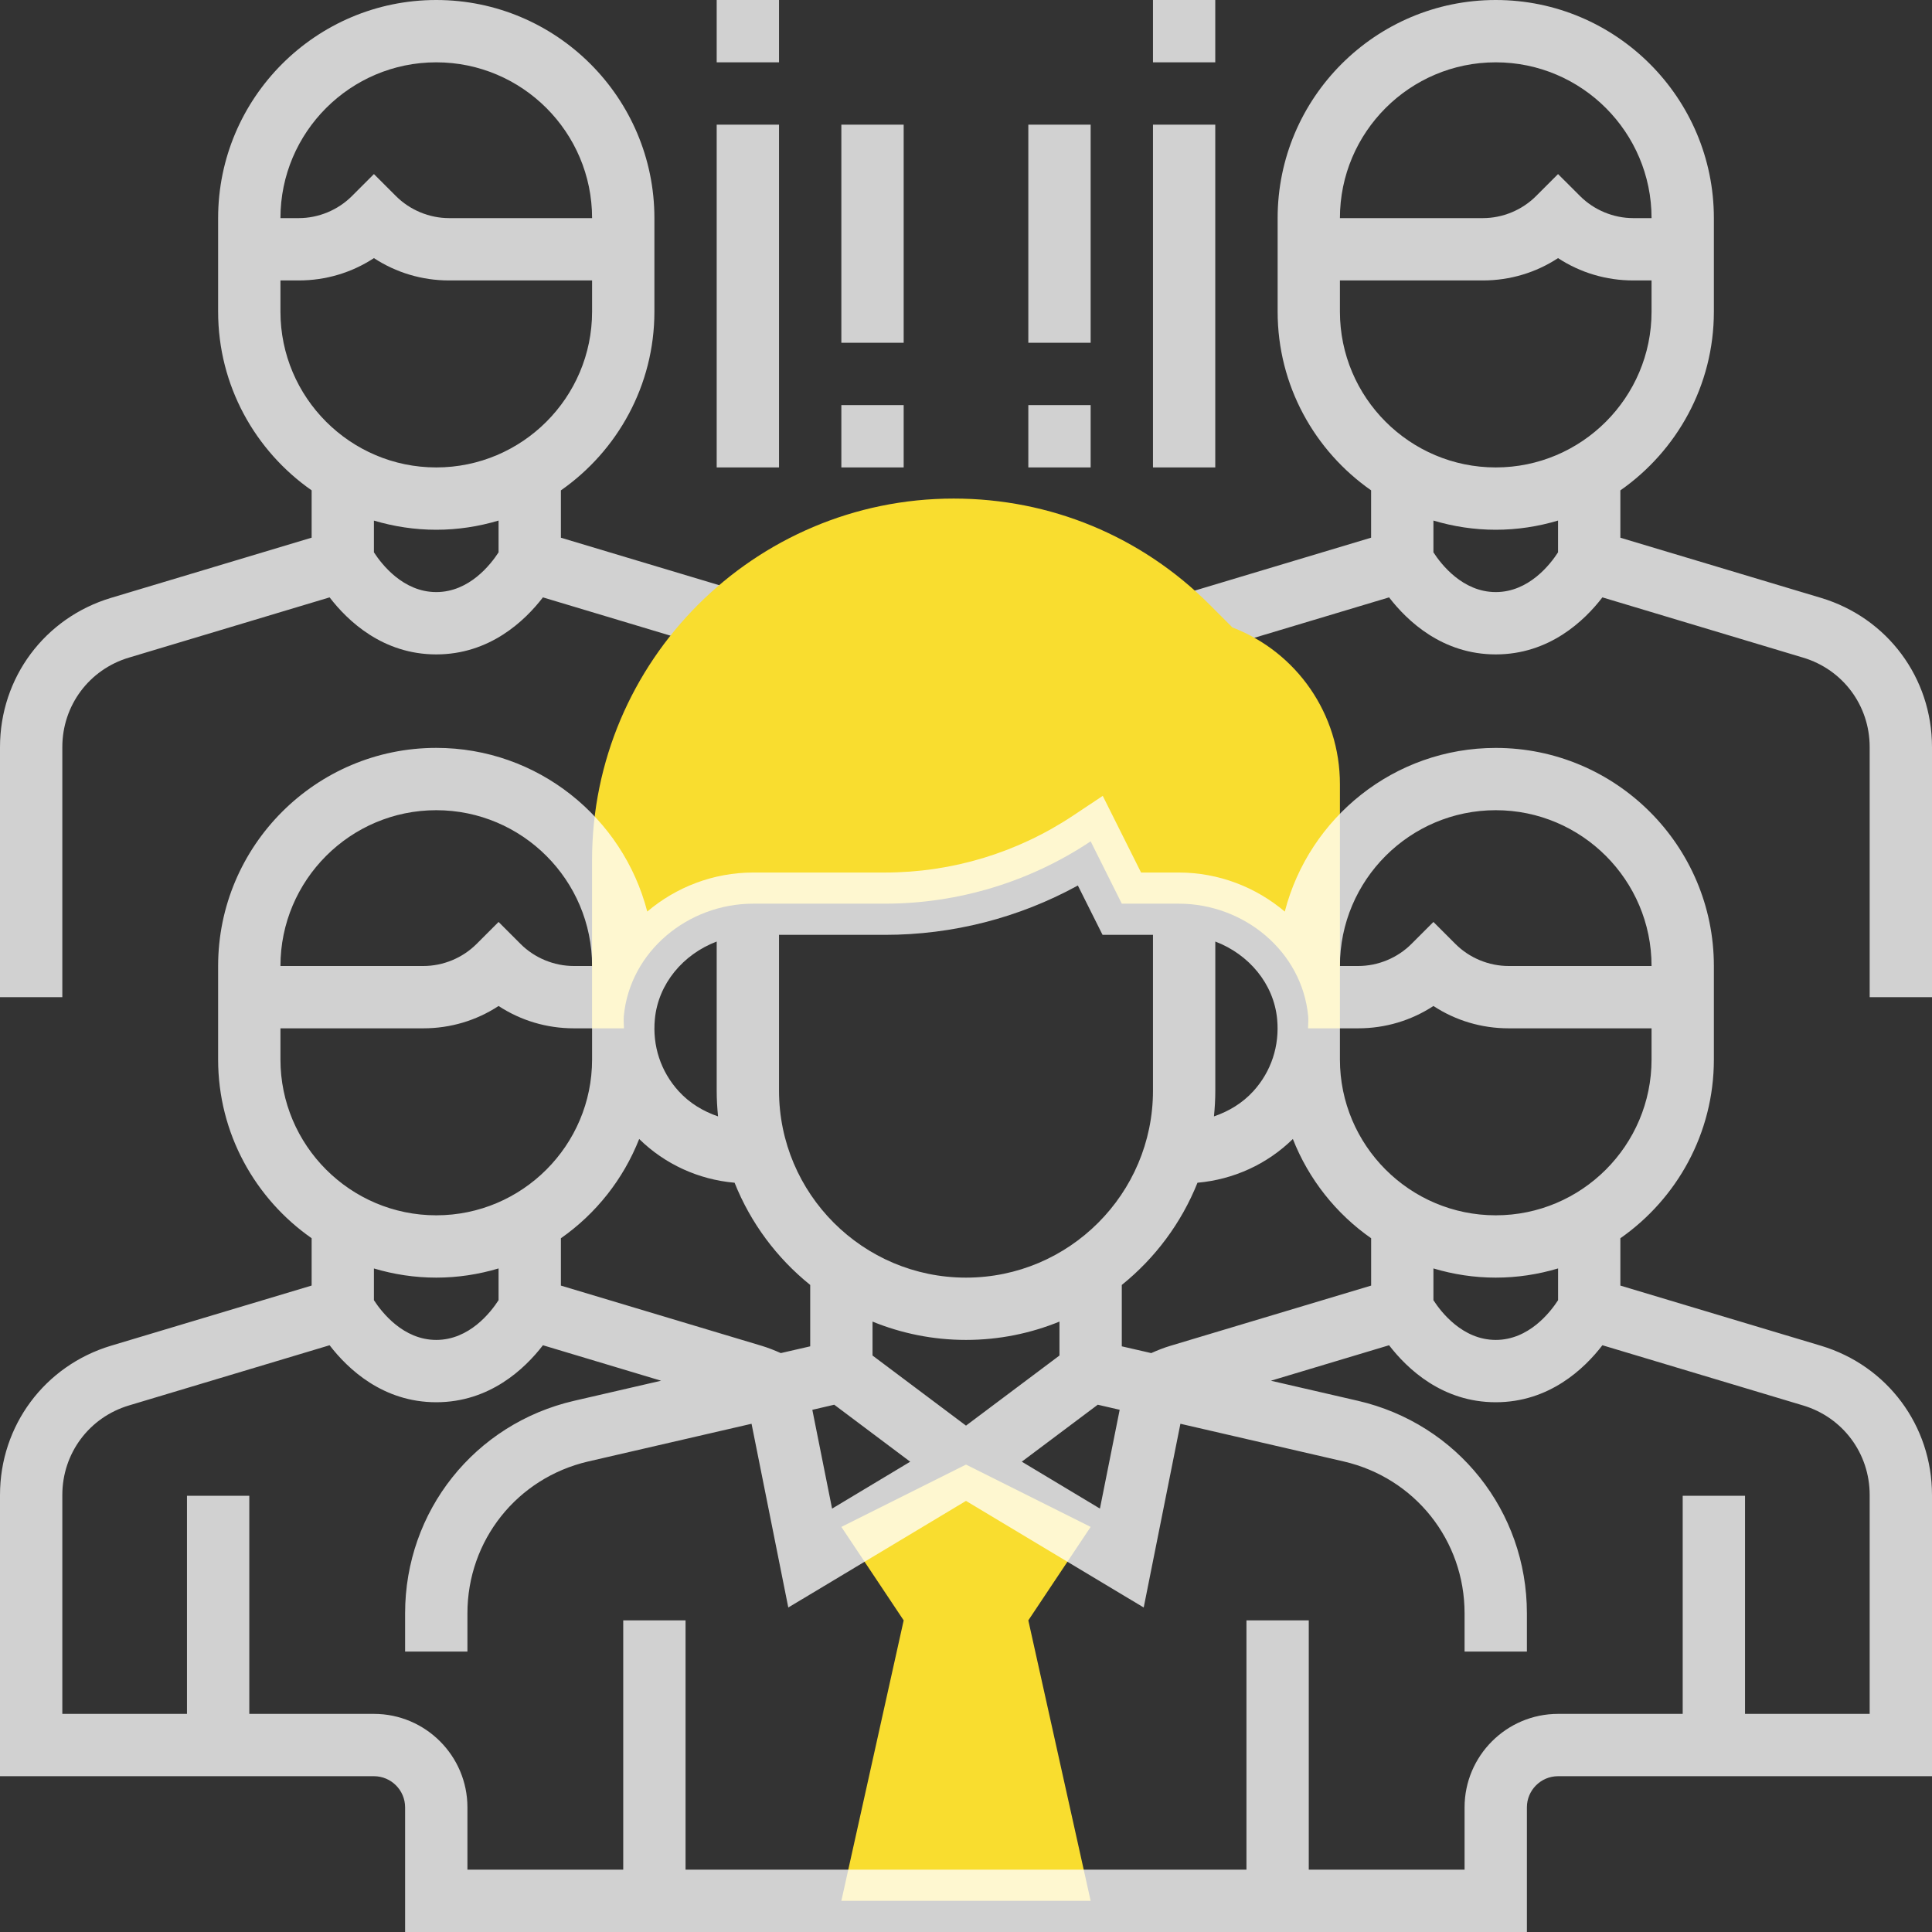 <svg width="50" height="50" viewBox="0 0 50 50" fill="none" xmlns="http://www.w3.org/2000/svg">
<rect x="0" y="0" width="50" height="50" fill="#333333" stroke="none"/>
<path d="M28.226 39.516L25 37.903L21.774 39.516L23.387 41.935L21.774 49.194H28.226L26.613 41.935L28.226 39.516Z" fill="#F9DD2F"/>
<path d="M19.318 15.356L14.516 13.916V12.691C15.977 11.669 16.936 9.978 16.936 8.065V5.645C16.936 2.532 14.403 0 11.29 0C8.178 0 5.645 2.532 5.645 5.645V8.065C5.645 9.978 6.604 11.669 8.065 12.69V13.915L2.873 15.473C1.155 15.989 0 17.541 0 19.335V25.806H1.613V19.335C1.613 18.259 2.306 17.327 3.337 17.019L8.53 15.46C8.999 16.07 9.907 16.936 11.29 16.936C12.673 16.936 13.581 16.07 14.051 15.46L18.854 16.902L19.318 15.356ZM11.29 1.613C13.514 1.613 15.323 3.422 15.323 5.645H11.624C11.112 5.645 10.61 5.437 10.248 5.075L9.677 4.505L9.107 5.075C8.745 5.437 8.243 5.645 7.731 5.645H7.258C7.258 3.422 9.067 1.613 11.29 1.613ZM7.258 8.065V7.258H7.731C8.433 7.258 9.104 7.056 9.677 6.68C10.251 7.056 10.922 7.258 11.624 7.258H15.323V8.065C15.323 10.288 13.514 12.097 11.29 12.097C9.067 12.097 7.258 10.288 7.258 8.065ZM11.29 15.323C10.433 15.323 9.877 14.602 9.677 14.294V13.473C10.188 13.625 10.73 13.71 11.29 13.71C11.851 13.71 12.392 13.625 12.903 13.472V14.294C12.703 14.603 12.148 15.323 11.29 15.323Z" fill="white" fill-opacity="0.77"/>
<path d="M47.127 15.473L41.935 13.916V12.691C43.396 11.669 44.355 9.978 44.355 8.065V5.645C44.355 2.532 41.822 0 38.71 0C35.597 0 33.065 2.532 33.065 5.645V8.065C33.065 9.978 34.023 11.669 35.484 12.69V13.915L30.682 15.356L31.146 16.901L35.949 15.46C36.419 16.07 37.327 16.936 38.71 16.936C40.093 16.936 41.001 16.07 41.47 15.46L46.663 17.019C47.694 17.327 48.387 18.259 48.387 19.335V25.806H50V19.335C50 17.541 48.845 15.989 47.127 15.473ZM38.71 1.613C40.933 1.613 42.742 3.422 42.742 5.645H42.269C41.757 5.645 41.255 5.437 40.893 5.075L40.322 4.505L39.752 5.075C39.391 5.437 38.888 5.645 38.376 5.645H34.677C34.677 3.422 36.486 1.613 38.71 1.613ZM34.677 8.065V7.258H38.376C39.078 7.258 39.749 7.056 40.322 6.68C40.896 7.056 41.567 7.258 42.269 7.258H42.742V8.065C42.742 10.288 40.933 12.097 38.71 12.097C36.486 12.097 34.677 10.288 34.677 8.065ZM38.71 15.323C37.851 15.323 37.294 14.6 37.097 14.294V13.472C37.608 13.625 38.149 13.71 38.71 13.71C39.27 13.71 39.811 13.625 40.322 13.472V14.294C40.123 14.603 39.567 15.323 38.71 15.323Z" fill="white" fill-opacity="0.77"/>
<path d="M31.894 16.238L31.302 15.645C29.533 13.877 27.183 12.903 24.682 12.903C19.522 12.903 15.322 17.102 15.322 22.263V26.613H16.148C16.148 26.507 16.134 26.404 16.144 26.296C16.304 24.618 17.809 23.387 19.493 23.387H22.898C24.794 23.387 26.648 22.826 28.226 21.774L29.032 23.387H30.506C32.191 23.387 33.696 24.618 33.855 26.296C33.866 26.404 33.852 26.507 33.852 26.613H34.677V20.292C34.677 18.486 33.567 16.881 31.894 16.238Z" fill="#F9DD2F"/>
<path d="M18.548 0H20.161V1.613H18.548V0Z" fill="white" fill-opacity="0.77"/>
<path d="M18.548 3.226H20.161V12.097H18.548V3.226Z" fill="white" fill-opacity="0.77"/>
<path d="M29.839 0H31.451V1.613H29.839V0Z" fill="white" fill-opacity="0.77"/>
<path d="M29.839 3.226H31.451V12.097H29.839V3.226Z" fill="white" fill-opacity="0.77"/>
<path d="M21.774 3.226H23.387V8.871H21.774V3.226Z" fill="white" fill-opacity="0.77"/>
<path d="M21.774 10.484H23.387V12.097H21.774V10.484Z" fill="white" fill-opacity="0.77"/>
<path d="M26.613 3.226H28.226V8.871H26.613V3.226Z" fill="white" fill-opacity="0.77"/>
<path d="M26.613 10.484H28.226V12.097H26.613V10.484Z" fill="white" fill-opacity="0.77"/>
<path d="M47.127 34.828L41.935 33.271V32.046C43.396 31.024 44.355 29.333 44.355 27.42V25.001C44.355 21.888 41.822 19.356 38.71 19.356C36.084 19.356 33.878 21.16 33.25 23.592C32.51 22.965 31.547 22.581 30.507 22.581H29.531L28.539 20.597L27.779 21.103C26.328 22.07 24.641 22.581 22.899 22.581H19.494C18.453 22.581 17.49 22.965 16.751 23.591C16.122 21.159 13.916 19.355 11.29 19.355C8.178 19.355 5.645 21.887 5.645 25V27.419C5.645 29.333 6.604 31.024 8.065 32.045V33.27L2.873 34.827C1.155 35.344 0 36.896 0 38.69V45.968H9.677C10.122 45.968 10.484 46.33 10.484 46.774V50H39.516V46.774C39.516 46.33 39.878 45.968 40.323 45.968H50V38.69C50 36.896 48.845 35.344 47.127 34.828ZM40.323 33.649C40.123 33.958 39.567 34.677 38.71 34.677C37.851 34.677 37.294 33.955 37.097 33.649V32.827C37.608 32.98 38.149 33.065 38.71 33.065C39.27 33.065 39.812 32.98 40.323 32.827V33.649ZM19.707 34.828L14.516 33.271V32.046C15.422 31.412 16.131 30.52 16.542 29.477C17.21 30.132 18.081 30.528 19.011 30.609C19.427 31.652 20.106 32.561 20.968 33.254V34.843L20.207 35.018C20.044 34.945 19.877 34.879 19.707 34.828ZM27.419 35.081L25 36.895L22.581 35.081V34.203C23.328 34.507 24.144 34.677 25 34.677C25.856 34.677 26.672 34.507 27.419 34.203V35.081ZM21.59 36.354L23.556 37.829L21.534 39.043L21.023 36.486L21.59 36.354ZM28.41 36.354L28.977 36.485L28.466 39.042L26.444 37.828L28.41 36.354ZM29.794 35.018L29.032 34.843V33.254C29.894 32.561 30.573 31.652 30.991 30.609C31.92 30.527 32.791 30.132 33.459 29.477C33.869 30.52 34.578 31.412 35.485 32.046V33.271L30.294 34.828C30.123 34.879 29.956 34.945 29.794 35.018ZM38.71 31.452C36.486 31.452 34.677 29.643 34.677 27.419V26.613H35.15C35.852 26.613 36.523 26.411 37.097 26.035C37.67 26.411 38.341 26.613 39.044 26.613H42.742V27.419C42.742 29.643 40.933 31.452 38.71 31.452ZM38.71 20.968C40.933 20.968 42.742 22.777 42.742 25H39.044C38.531 25 38.029 24.792 37.667 24.43L37.097 23.86L36.527 24.43C36.165 24.792 35.662 25 35.15 25H34.677C34.677 22.777 36.486 20.968 38.71 20.968ZM33.052 26.373C33.118 27.066 32.9 27.73 32.436 28.24C32.157 28.547 31.802 28.761 31.417 28.892C31.439 28.673 31.452 28.451 31.452 28.226V24.367C32.319 24.696 32.965 25.459 33.052 26.373ZM27.895 22.917L28.534 24.194H29.839V28.226C29.839 30.894 27.669 33.065 25 33.065C22.331 33.065 20.161 30.894 20.161 28.226V24.194H22.899C24.657 24.194 26.366 23.755 27.895 22.917ZM18.548 24.367V28.226C18.548 28.451 18.561 28.673 18.583 28.892C18.198 28.761 17.843 28.547 17.564 28.24C17.1 27.73 16.881 27.066 16.948 26.373C17.035 25.459 17.68 24.696 18.548 24.367ZM11.29 20.968C13.514 20.968 15.323 22.777 15.323 25H14.85C14.338 25 13.835 24.792 13.473 24.43L12.903 23.86L12.333 24.43C11.971 24.792 11.469 25 10.956 25H7.258C7.258 22.777 9.067 20.968 11.29 20.968ZM7.258 27.419V26.613H10.956C11.659 26.613 12.33 26.411 12.903 26.035C13.477 26.411 14.148 26.613 14.85 26.613H15.323V27.419C15.323 29.643 13.514 31.452 11.29 31.452C9.067 31.452 7.258 29.643 7.258 27.419ZM11.29 33.065C11.851 33.065 12.392 32.98 12.903 32.827V33.648C12.703 33.958 12.148 34.677 11.29 34.677C10.433 34.677 9.877 33.957 9.677 33.649V32.828C10.188 32.98 10.73 33.065 11.29 33.065ZM48.387 44.355H45.161V38.71H43.548V44.355H40.323C38.989 44.355 37.903 45.441 37.903 46.774V48.387H33.871V41.935H32.258V48.387H17.742V41.935H16.129V48.387H12.097V46.774C12.097 45.441 11.011 44.355 9.677 44.355H6.452V38.71H4.839V44.355H1.613V38.69C1.613 37.614 2.306 36.682 3.337 36.373L8.53 34.815C8.999 35.425 9.907 36.29 11.29 36.29C12.673 36.29 13.581 35.425 14.051 34.815L17.109 35.733L14.86 36.252C12.283 36.847 10.484 39.109 10.484 41.752V42.742H12.097V41.752C12.097 39.864 13.383 38.249 15.223 37.823L19.45 36.847L20.401 41.602L25 38.843L29.599 41.602L30.549 36.847L34.777 37.823C36.618 38.249 37.903 39.864 37.903 41.752V42.742H39.516V41.752C39.516 39.109 37.717 36.847 35.141 36.252L32.891 35.733L35.949 34.815C36.419 35.425 37.327 36.29 38.71 36.29C40.093 36.29 41.001 35.425 41.47 34.815L46.664 36.373C47.694 36.682 48.387 37.614 48.387 38.69V44.355Z" fill="white" fill-opacity="0.77"/>
</svg>

